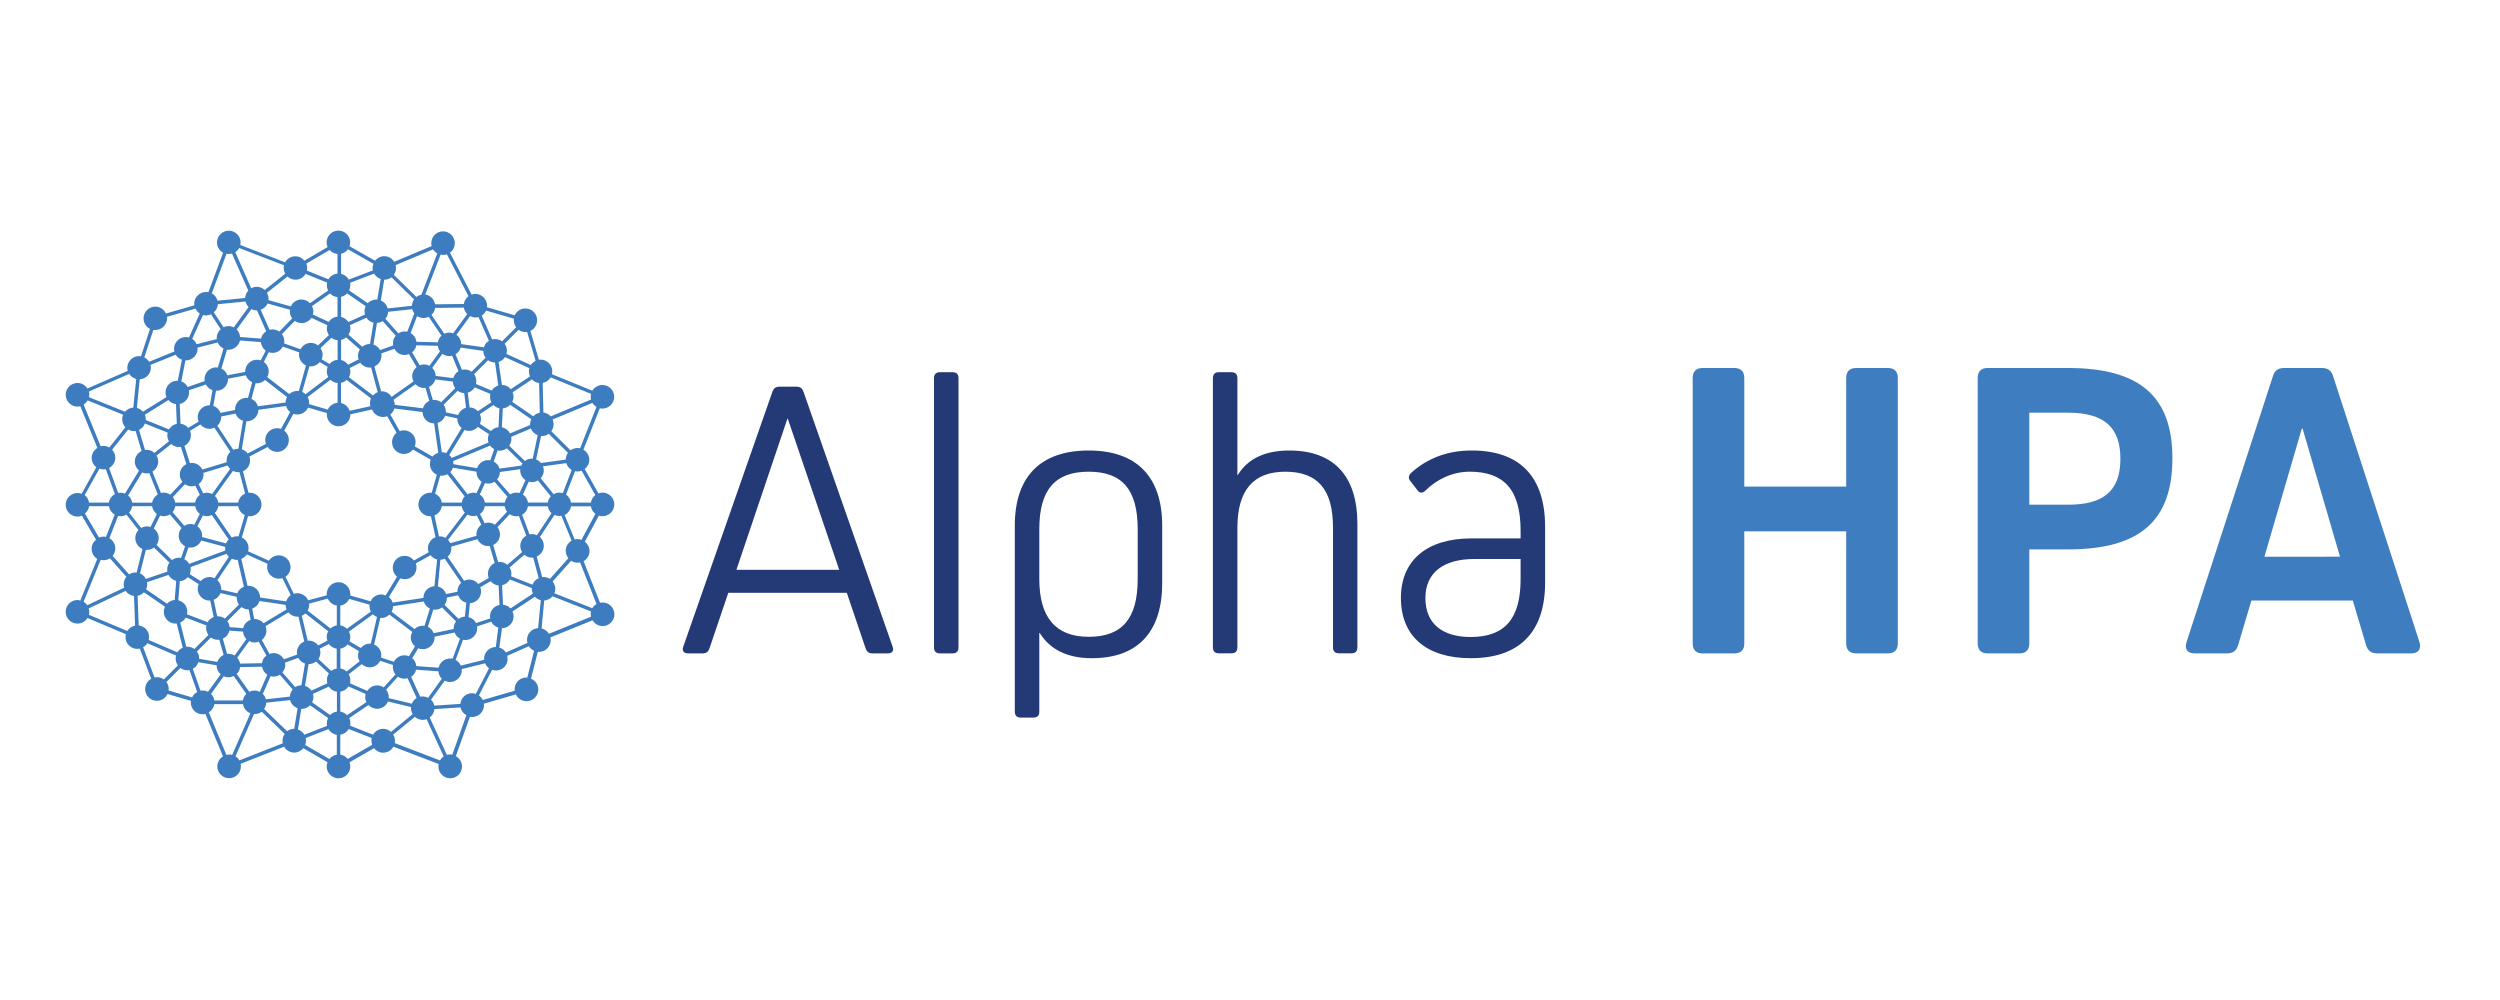 <?xml version="1.0" encoding="utf-8"?>
<!-- Generator: Adobe Illustrator 25.0.1, SVG Export Plug-In . SVG Version: 6.00 Build 0)  -->
<svg version="1.1" id="Layer_1" xmlns="http://www.w3.org/2000/svg" xmlns:xlink="http://www.w3.org/1999/xlink" x="0px" y="0px"
	 viewBox="0 0 250 100" style="enable-background:new 0 0 250 100;" xml:space="preserve">
<style type="text/css">
	.st0{fill:#3E7DC0;}
	.st1{fill:#243A76;}
	.st2{fill:#3D7CBF;}
</style>
<g>
	<path class="st0" d="M189.78,64.35c0,0.65-0.34,0.99-0.99,0.99h-3.18c-0.65,0-0.99-0.34-0.99-0.99V53.13h-10.19v11.22
		c0,0.65-0.34,0.99-0.99,0.99h-3.18c-0.64,0-0.99-0.34-0.99-0.99V37.79c0-0.64,0.34-0.99,0.99-0.99h3.18c0.64,0,0.99,0.34,0.99,0.99
		v10.87h10.19V37.79c0-0.64,0.34-0.99,0.99-0.99h3.18c0.65,0,0.99,0.34,0.99,0.99V64.35z"/>
	<path class="st0" d="M206.8,36.8c7.18,0,10.44,2.84,10.44,9.03c0,6.27-3.27,9.11-10.44,9.11h-3.87v9.41c0,0.65-0.34,0.99-0.99,0.99
		h-3.18c-0.64,0-0.99-0.34-0.99-0.99V37.79c0-0.64,0.34-0.99,0.99-0.99H206.8z M206.8,50.47c3.61,0,5.24-1.42,5.24-4.6
		c0-3.14-1.63-4.6-5.24-4.6h-3.87v9.2H206.8z"/>
	<path class="st0" d="M241.95,64.22c0.21,0.69-0.13,1.12-0.82,1.12h-3.4c-0.6,0-0.95-0.26-1.12-0.82l-1.33-4.47h-10.14l-1.33,4.47
		c-0.17,0.56-0.52,0.82-1.12,0.82h-3.22c-0.73,0-1.03-0.43-0.82-1.12l8.64-26.6c0.17-0.56,0.52-0.82,1.12-0.82h3.78
		c0.6,0,0.95,0.26,1.12,0.82L241.95,64.22z M230.18,42.86l-3.74,12.81H234l-3.74-12.81H230.18z"/>
	<path class="st1" d="M70.94,64.86c-0.12,0.32-0.32,0.48-0.68,0.48h-1.45c-0.44,0-0.64-0.28-0.48-0.68l8.92-25.51
		c0.12-0.32,0.32-0.48,0.68-0.48h1.73c0.36,0,0.56,0.16,0.68,0.48l8.92,25.51c0.16,0.4-0.04,0.68-0.48,0.68h-1.53
		c-0.36,0-0.56-0.16-0.68-0.48l-1.89-5.58H72.83L70.94,64.86z M83.92,56.98l-5.14-15.11h-0.04l-5.1,15.11H83.92z"/>
	<path class="st1" d="M95.85,64.74c0,0.4-0.2,0.6-0.6,0.6H94c-0.4,0-0.6-0.2-0.6-0.6V37.82c0-0.4,0.2-0.6,0.6-0.6h1.25
		c0.4,0,0.6,0.2,0.6,0.6V64.74z"/>
	<path class="st1" d="M116.22,52.56v5.75c0,4.9-2.45,7.51-7.03,7.51c-2.41,0-4.18-0.84-5.22-2.53h-0.04v7.87c0,0.4-0.2,0.6-0.6,0.6
		h-1.25c-0.4,0-0.6-0.2-0.6-0.6v-18.6c0-4.9,2.57-7.51,7.39-7.51C113.65,45.05,116.22,47.66,116.22,52.56z M113.77,52.92
		c0-3.94-1.53-5.75-4.9-5.75s-4.94,1.81-4.94,5.75v4.98c0,3.86,1.65,5.78,4.94,5.78c3.37,0,4.9-1.85,4.9-5.78V52.92z"/>
	<path class="st1" d="M135.74,52.4v12.33c0,0.4-0.2,0.6-0.6,0.6h-1.24c-0.4,0-0.6-0.2-0.6-0.6V52.76c0-3.82-1.53-5.59-4.78-5.59
		c-3.17,0-4.78,1.85-4.78,5.59v11.97c0,0.4-0.2,0.6-0.6,0.6h-1.25c-0.4,0-0.6-0.2-0.6-0.6V37.82c0-0.4,0.2-0.6,0.6-0.6h1.25
		c0.4,0,0.6,0.2,0.6,0.6v9.68h0.04c1-1.65,2.77-2.45,5.14-2.45C133.37,45.05,135.74,47.58,135.74,52.4z"/>
	<path class="st1" d="M154.51,52.68v5.59c0,4.9-2.53,7.55-7.43,7.55c-4.46,0-6.99-2.21-6.99-6.03c0-3.7,2.53-5.95,7.07-5.95h4.9
		v-0.76c0-4.1-1.65-5.91-5.1-5.91c-1.69,0-3.29,0.76-4.42,1.89c-0.28,0.28-0.56,0.28-0.8-0.04l-0.68-0.88
		c-0.24-0.28-0.24-0.56,0.04-0.84c1.69-1.53,3.74-2.25,6.07-2.25C151.98,45.05,154.51,47.66,154.51,52.68z M152.06,57.91V55.9h-4.62
		c-3.09,0-4.9,1.37-4.9,3.9s1.65,3.9,4.54,3.9C150.49,63.69,152.06,61.88,152.06,57.91z"/>
	<path class="st2" d="M60.25,51.62c0.65,0,1.18-0.53,1.18-1.18c0-0.65-0.53-1.18-1.18-1.18c-0.15,0-0.28,0.03-0.41,0.08l-1.37-2.44
		c0.28-0.22,0.46-0.55,0.46-0.92c0-0.43-0.24-0.81-0.59-1.01l1.64-4.14c0.08,0.02,0.17,0.03,0.26,0.03c0.65,0,1.18-0.53,1.18-1.18
		c0-0.65-0.53-1.18-1.18-1.18c-0.43,0-0.8,0.23-1.01,0.57l-4.04-1.65c0.02-0.09,0.04-0.18,0.04-0.28c0-0.65-0.53-1.18-1.18-1.18
		c-0.05,0-0.11,0.01-0.16,0.02l-0.85-2.89c0.12-0.06,0.24-0.13,0.33-0.23c0.46-0.46,0.46-1.21,0-1.67c-0.46-0.46-1.21-0.46-1.67,0
		c-0.1,0.1-0.17,0.22-0.23,0.34l-2.78-0.81c0.01-0.05,0.02-0.1,0.02-0.15c0-0.65-0.53-1.18-1.18-1.18c-0.13,0-0.26,0.03-0.37,0.07
		l-2.16-4.19c0.19-0.14,0.33-0.32,0.41-0.55c0.11-0.3,0.1-0.62-0.04-0.9c-0.13-0.29-0.37-0.5-0.66-0.61
		c-0.61-0.23-1.29,0.09-1.51,0.7c-0.08,0.23-0.09,0.47-0.04,0.7l-3.74,1.57c-0.21-0.34-0.58-0.56-1-0.56c-0.37,0-0.7,0.18-0.92,0.45
		l-2.55-1.45c0.04-0.12,0.07-0.25,0.07-0.38c0-0.65-0.53-1.18-1.18-1.18c-0.65,0-1.18,0.53-1.18,1.18c0,0.17,0.04,0.33,0.1,0.47
		l-2.32,1.36c-0.22-0.27-0.54-0.44-0.91-0.44c-0.44,0-0.81,0.24-1.02,0.6l-4.48-1.73c0.02-0.08,0.03-0.17,0.03-0.25
		c0-0.65-0.53-1.18-1.18-1.18s-1.18,0.53-1.18,1.18c0,0.44,0.25,0.82,0.61,1.02l-1.47,3.95c-0.08-0.02-0.16-0.02-0.24-0.02
		c-0.65,0-1.18,0.53-1.18,1.18c0,0.05,0.01,0.1,0.02,0.15l-2.85,0.82c-0.06-0.12-0.13-0.24-0.23-0.34
		c-0.22-0.22-0.52-0.35-0.83-0.35c-0.31,0-0.61,0.12-0.83,0.35c-0.46,0.46-0.46,1.21,0,1.67c0.09,0.09,0.19,0.16,0.3,0.21l-0.9,2.74
		c-0.06-0.01-0.13-0.02-0.19-0.02c-0.65,0-1.18,0.53-1.18,1.18c0,0.1,0.02,0.2,0.04,0.3l-4.03,1.76c-0.21-0.33-0.57-0.55-0.99-0.55
		c-0.65,0-1.18,0.53-1.18,1.18c0,0.65,0.53,1.18,1.18,1.18c0.1,0,0.19-0.01,0.28-0.04l1.71,4.17c-0.34,0.21-0.57,0.58-0.57,1.01
		c0,0.38,0.18,0.71,0.46,0.93l-1.47,2.65c-0.13-0.05-0.26-0.08-0.41-0.08c-0.65,0-1.18,0.53-1.18,1.18c0,0.65,0.53,1.18,1.18,1.18
		c0.15,0,0.3-0.03,0.44-0.09l1.41,2.4c-0.26,0.22-0.44,0.54-0.44,0.91c0,0.43,0.23,0.8,0.57,1.01l-1.71,4.19
		C7.94,60.01,7.85,60,7.75,60c-0.65,0-1.18,0.53-1.18,1.18c0,0.65,0.53,1.18,1.18,1.18c0.42,0,0.79-0.23,1-0.56l3.84,1.62
		c-0.02,0.09-0.04,0.19-0.04,0.29c0,0.65,0.53,1.18,1.18,1.18c0.08,0,0.17-0.01,0.25-0.03l1.14,3.02c-0.09,0.05-0.18,0.11-0.26,0.19
		c-0.46,0.46-0.46,1.21,0,1.67c0.23,0.23,0.53,0.34,0.83,0.34c0.3,0,0.6-0.11,0.83-0.34c0.1-0.1,0.17-0.22,0.23-0.34l2.35,0.69
		c-0.01,0.05-0.02,0.1-0.02,0.16c0,0.65,0.53,1.18,1.18,1.18c0.1,0,0.19-0.01,0.28-0.04l1.76,4.25c-0.34,0.21-0.57,0.58-0.57,1
		c0,0.65,0.53,1.18,1.18,1.18s1.18-0.53,1.18-1.18c0-0.09-0.01-0.18-0.03-0.26l4.35-1.71c0.2,0.35,0.58,0.59,1.01,0.59
		c0.37,0,0.7-0.18,0.91-0.44l2.42,1.4c-0.05,0.13-0.08,0.28-0.08,0.43c0,0.65,0.53,1.18,1.18,1.18c0.65,0,1.18-0.53,1.18-1.18
		c0-0.15-0.03-0.29-0.08-0.42l2.45-1.41c0.22,0.27,0.54,0.45,0.92,0.45c0.44,0,0.82-0.24,1.02-0.6l4.53,1.73
		c-0.02,0.08-0.03,0.16-0.03,0.25c0,0.65,0.53,1.18,1.18,1.18c0.65,0,1.18-0.53,1.18-1.18c0-0.45-0.25-0.83-0.62-1.03l1.41-3.94
		c0.07,0.01,0.15,0.02,0.23,0.02c0.65,0,1.18-0.53,1.18-1.18c0-0.05-0.01-0.1-0.02-0.15l3.21-0.93c0.06,0.12,0.13,0.24,0.23,0.34
		c0.22,0.22,0.52,0.34,0.83,0.34c0.31,0,0.61-0.12,0.83-0.34c0.22-0.22,0.35-0.52,0.35-0.83c0-0.31-0.12-0.61-0.35-0.83
		c-0.11-0.11-0.24-0.19-0.38-0.25l0.68-2.69c0.04,0,0.07,0.01,0.11,0.01c0.65,0,1.18-0.53,1.18-1.18c0-0.09-0.01-0.18-0.03-0.27
		l4.21-1.71c0.21,0.34,0.58,0.58,1.01,0.58c0.65,0,1.18-0.53,1.18-1.18c0-0.65-0.53-1.18-1.18-1.18c-0.09,0-0.18,0.01-0.26,0.03
		l-1.64-4.16c0.35-0.2,0.59-0.58,0.59-1.01c0-0.38-0.19-0.72-0.47-0.94l1.4-2.6C59.98,51.59,60.11,51.62,60.25,51.62z M51.81,68.09
		c-0.22,0.22-0.35,0.52-0.35,0.83c0,0.05,0.01,0.1,0.01,0.15L48.27,70c-0.08-0.18-0.21-0.34-0.38-0.46l1.32-2.56
		c0.12,0.04,0.25,0.07,0.38,0.07c0.3,0,0.6-0.11,0.83-0.34c0.31-0.31,0.4-0.74,0.3-1.13l2.16-0.96c0.13,0.2,0.31,0.36,0.53,0.45
		l-0.68,2.69C52.41,67.73,52.06,67.83,51.81,68.09z M15.53,33c0.3,0,0.6-0.11,0.83-0.34c0.22-0.22,0.35-0.52,0.35-0.83
		c0-0.05-0.01-0.1-0.01-0.15l2.85-0.82c0.09,0.2,0.24,0.37,0.43,0.49l-1.08,2.4c-0.4-0.11-0.84-0.01-1.15,0.3
		c-0.22,0.22-0.35,0.52-0.35,0.83c0,0.09,0.01,0.18,0.03,0.27l-2.52,1.03c-0.11-0.19-0.28-0.34-0.48-0.44l0.9-2.74
		C15.41,32.99,15.47,33,15.53,33z M56.57,55.08c0,0.28,0.11,0.54,0.27,0.74l-1.85,2.07c-0.19-0.12-0.41-0.19-0.64-0.19
		c-0.04,0-0.09,0.01-0.13,0.01l-0.55-2.06c0.42-0.18,0.71-0.6,0.71-1.08c0-0.35-0.15-0.65-0.39-0.87l1.46-2.21
		c0.15,0.07,0.32,0.11,0.5,0.11c0.06,0,0.12-0.01,0.19-0.02l1.02,2.48C56.8,54.29,56.57,54.66,56.57,55.08z M53.81,62.81
		c-0.62,0.04-1.11,0.55-1.11,1.17c0,0.11,0.02,0.21,0.05,0.31l-2.16,0.96c-0.05-0.07-0.1-0.14-0.16-0.2
		c-0.14-0.14-0.31-0.24-0.5-0.29l0.27-1.94c0.64-0.01,1.16-0.53,1.16-1.18c0-0.18-0.04-0.34-0.11-0.49l2.24-1.48
		c0.15,0.17,0.36,0.3,0.59,0.35L53.81,62.81z M46.04,70.39l-2.61,0.17c-0.05-0.23-0.16-0.43-0.33-0.59l1.37-1.9
		c0.16,0.08,0.34,0.13,0.53,0.13c0.65,0,1.18-0.53,1.18-1.18c0-0.04-0.01-0.07-0.01-0.11l2.34-0.58c0.06,0.14,0.14,0.27,0.25,0.38
		c0.04,0.04,0.09,0.08,0.14,0.12l-1.32,2.56c-0.12-0.04-0.24-0.07-0.38-0.07C46.59,69.32,46.09,69.79,46.04,70.39z M39.1,73.19
		c-0.21-0.19-0.48-0.31-0.78-0.31c-0.43,0-0.81,0.24-1.01,0.59l-2.3-0.9c0.02-0.08,0.03-0.17,0.03-0.26c0-0.18-0.04-0.35-0.12-0.5
		l1.93-1.31c0.22,0.23,0.52,0.38,0.86,0.38c0.49,0,0.91-0.3,1.09-0.73l2.31,0.56c0,0.03-0.01,0.07-0.01,0.1
		c0,0.22,0.06,0.42,0.17,0.6L39.1,73.19z M29.79,72.95l0.34-2.06c0.01,0,0.02,0,0.03,0c0.33,0,0.63-0.14,0.85-0.36l1.8,1.27
		c-0.08,0.16-0.13,0.33-0.13,0.52c0,0.09,0.01,0.18,0.03,0.26l-2.27,0.89C30.29,73.22,30.06,73.04,29.79,72.95z M29.42,72.88
		c-0.27,0-0.51,0.09-0.71,0.24l-2.3-2.22c0.13-0.18,0.2-0.4,0.21-0.63l2.39-0.26c0.1,0.38,0.39,0.68,0.75,0.81l-0.34,2.07
		C29.43,72.89,29.43,72.88,29.42,72.88z M21.1,69.39l1.27-1.76c0.15,0.06,0.31,0.1,0.47,0.1c0.19,0,0.37-0.05,0.53-0.13l1.26,1.78
		c-0.18,0.18-0.3,0.41-0.34,0.67h-2.86C21.4,69.8,21.28,69.57,21.1,69.39z M20.27,69.05c-0.07,0-0.15,0.01-0.22,0.02l-0.77-2.19
		c0.1-0.05,0.2-0.12,0.28-0.2c0.13-0.13,0.22-0.29,0.28-0.46l1.82,0.31c0,0.01,0,0.02,0,0.02c0,0.35,0.16,0.67,0.41,0.88l-1.27,1.75
		C20.65,69.11,20.47,69.05,20.27,69.05z M13.87,62.54l-0.11-2.96c0.25-0.05,0.47-0.17,0.64-0.35l2.1,1.44
		c-0.07,0.15-0.12,0.33-0.12,0.51c0,0.65,0.53,1.18,1.18,1.18c0.04,0,0.07-0.01,0.11-0.01l0.61,2.42c-0.14,0.06-0.27,0.14-0.38,0.25
		c-0.07,0.07-0.12,0.14-0.17,0.21L14.87,64c0.02-0.09,0.04-0.19,0.04-0.29C14.91,63.1,14.46,62.61,13.87,62.54z M11.53,54.84
		c0-0.44-0.24-0.81-0.59-1.02l0.87-2.23c0.08,0.02,0.17,0.03,0.26,0.03c0.21,0,0.4-0.06,0.57-0.16l1.21,1.54
		c-0.2,0.21-0.32,0.49-0.32,0.81c0,0.49,0.3,0.91,0.72,1.09l-0.59,2.36c-0.04,0-0.07-0.01-0.11-0.01c-0.24,0-0.46,0.07-0.64,0.19
		l-1.65-1.85C11.42,55.38,11.53,55.13,11.53,54.84z M11.53,45.77c0-0.31-0.12-0.59-0.32-0.8l1.61-2.02c0.17,0.1,0.37,0.16,0.58,0.16
		c0.06,0,0.11-0.01,0.16-0.02l0.6,2.01c-0.4,0.19-0.68,0.59-0.68,1.06c0,0.36,0.17,0.68,0.42,0.9l-1.4,2.3
		c-0.14-0.06-0.29-0.09-0.45-0.09c-0.08,0-0.16,0.01-0.23,0.02l-0.91-2.49C11.28,46.59,11.53,46.21,11.53,45.77z M13.97,37.93
		c0.62-0.03,1.12-0.54,1.12-1.17c0-0.09-0.01-0.18-0.04-0.27l2.52-1.02c0.05,0.08,0.11,0.16,0.18,0.23
		c0.13,0.13,0.28,0.21,0.44,0.27l-0.41,2.1c-0.02,0-0.03,0-0.05,0c-0.65,0-1.18,0.53-1.18,1.18c0,0.16,0.03,0.32,0.1,0.46
		l-2.36,1.46c-0.15-0.18-0.36-0.31-0.6-0.38L13.97,37.93z M21.1,31.43l0.97,1.49c-0.24,0.22-0.4,0.53-0.4,0.88
		c0,0.04,0.01,0.07,0.01,0.11l-2.02,0.51c-0.06-0.14-0.14-0.27-0.25-0.38c-0.06-0.06-0.12-0.11-0.19-0.15l1.08-2.39
		c0.1,0.03,0.21,0.05,0.32,0.05C20.79,31.53,20.95,31.49,21.1,31.43z M21.79,30.42l2.76-0.27c0.05,0.21,0.16,0.4,0.31,0.55
		l-1.48,2.04c-0.16-0.08-0.34-0.13-0.54-0.13c-0.17,0-0.34,0.04-0.49,0.11l-0.97-1.49C21.62,31.03,21.77,30.74,21.79,30.42z
		 M28.75,27.65c0.21,0.19,0.49,0.32,0.8,0.32c0.43,0,0.8-0.23,1.01-0.58l2.15,0.87c-0.02,0.09-0.03,0.18-0.03,0.27
		c0,0.19,0.05,0.36,0.13,0.52L31,30.32c-0.21-0.22-0.51-0.37-0.85-0.37c-0.48,0-0.88,0.28-1.07,0.69l-2.24-0.63
		c0.01-0.05,0.01-0.1,0.01-0.15c0-0.21-0.06-0.41-0.16-0.58L28.75,27.65z M38.07,27.9l-0.34,2.06c-0.03,0-0.07-0.01-0.1-0.01
		c-0.34,0-0.64,0.15-0.86,0.37l-1.86-1.28c0.08-0.16,0.12-0.33,0.12-0.51c0-0.09-0.01-0.17-0.03-0.25l2.41-0.92
		C37.56,27.62,37.79,27.81,38.07,27.9z M38.44,27.97c0.27,0,0.51-0.09,0.71-0.24l2.26,2.21c-0.06,0.08-0.11,0.17-0.15,0.28
		c-0.04,0.12-0.06,0.24-0.07,0.36l-2.42,0.26c-0.1-0.36-0.35-0.65-0.69-0.79l0.34-2.07C38.43,27.97,38.43,27.97,38.44,27.97z
		 M46.72,31.41l-1.4,1.92c-0.12-0.04-0.24-0.07-0.38-0.07c-0.18,0-0.35,0.04-0.51,0.12l-1.28-1.89c0.13-0.12,0.24-0.28,0.3-0.46
		c0.03-0.08,0.05-0.16,0.06-0.24l2.87-0.03C46.43,31.01,46.54,31.23,46.72,31.41z M47.85,31.7l1.04,2.38
		c-0.07,0.05-0.14,0.1-0.21,0.16c-0.14,0.14-0.23,0.31-0.29,0.49l-2.27-0.32c0-0.38-0.19-0.72-0.48-0.93l1.37-1.87
		c0.16,0.08,0.34,0.14,0.54,0.14C47.65,31.75,47.75,31.73,47.85,31.7z M52.89,37.14c0,0.18,0.04,0.34,0.11,0.5l-1.92,1.28
		c-0.21-0.26-0.53-0.42-0.89-0.43l-0.33-2.3c0.18-0.06,0.35-0.15,0.49-0.29c0.06-0.06,0.11-0.12,0.15-0.19l2.44,1.11
		C52.91,36.93,52.89,37.03,52.89,37.14z M53.91,38.31l0.07,2.96c-0.26,0.05-0.48,0.17-0.65,0.36l-2.1-1.44
		c0.07-0.15,0.12-0.33,0.12-0.51c0-0.16-0.03-0.31-0.09-0.45l1.93-1.29C53.38,38.14,53.63,38.27,53.91,38.31z M33.01,71.5l-1.8-1.27
		c0.08-0.16,0.13-0.33,0.13-0.52c0-0.11-0.02-0.22-0.05-0.32l1.59-0.73c0.18,0.27,0.47,0.46,0.81,0.51v1.99
		C33.41,71.2,33.18,71.32,33.01,71.5z M34.71,29.34l1.86,1.28c-0.08,0.16-0.12,0.33-0.12,0.51c0,0.11,0.02,0.21,0.05,0.32
		l-1.66,0.75c-0.17-0.25-0.43-0.44-0.73-0.51v-2.01C34.34,29.63,34.55,29.51,34.71,29.34z M49.58,64.7c-0.31,0-0.6,0.13-0.82,0.34
		c-0.22,0.22-0.35,0.52-0.35,0.83c0,0.04,0.01,0.07,0.01,0.11l-2.34,0.58c-0.1-0.24-0.29-0.44-0.52-0.57l0.74-2.01
		c0.08,0.02,0.16,0.02,0.24,0.02c0.3,0,0.6-0.11,0.83-0.34c0.28-0.28,0.39-0.66,0.33-1.02l1.42-0.47c0.15,0.28,0.4,0.5,0.71,0.59
		L49.58,64.7z M42.02,69.67l-0.91-1.98c0.25-0.16,0.43-0.42,0.5-0.72l2.23,0.16c0.02,0.29,0.15,0.55,0.34,0.75l-1.37,1.9
		c-0.16-0.08-0.34-0.13-0.53-0.13C42.18,69.64,42.1,69.65,42.02,69.67z M41.18,70.37l-2.31-0.56c0-0.03,0.01-0.07,0.01-0.1
		c0-0.28-0.1-0.53-0.27-0.74l1.18-1.3c0.19,0.13,0.41,0.2,0.65,0.2c0.11,0,0.22-0.02,0.32-0.05l0.9,1.97
		C41.46,69.93,41.28,70.13,41.18,70.37z M26.59,69.93c-0.06-0.21-0.16-0.39-0.31-0.54l0.78-1.77c0.1,0.03,0.2,0.04,0.3,0.04
		c0.23,0,0.44-0.07,0.63-0.18l1.28,1.47c-0.17,0.19-0.27,0.44-0.28,0.71L26.59,69.93z M24.93,69.18l-1.26-1.78
		c0.19-0.18,0.31-0.42,0.34-0.69l2.19-0.04c0.06,0.33,0.25,0.62,0.53,0.8l-0.75,1.71c-0.16-0.08-0.33-0.13-0.52-0.13
		C25.27,69.05,25.09,69.1,24.93,69.18z M18.63,64.68l-0.61-2.42c0.24-0.1,0.43-0.28,0.56-0.5l2.06,0.79c-0.07,0.32,0,0.67,0.2,0.95
		l-1.4,1.4c-0.2-0.15-0.44-0.23-0.7-0.23C18.71,64.67,18.67,64.68,18.63,64.68z M19.41,35.7c0.22-0.22,0.35-0.52,0.35-0.83
		c0-0.04-0.01-0.07-0.01-0.11l2.02-0.51c0.11,0.27,0.32,0.48,0.58,0.6l-0.56,1.9c-0.35-0.05-0.72,0.06-0.99,0.33
		c-0.28,0.28-0.39,0.67-0.33,1.03l-1.7,0.59c-0.14-0.26-0.36-0.46-0.64-0.56l0.41-2.1c0.02,0,0.03,0,0.05,0
		C18.89,36.04,19.19,35.92,19.41,35.7z M41.22,30.92c0.02,0.07,0.04,0.13,0.07,0.19c0.04,0.08,0.09,0.16,0.14,0.23l-0.7,1.83
		c-0.25-0.05-0.51-0.03-0.74,0.08c-0.05,0.02-0.1,0.05-0.15,0.09l-1.3-1.46c0.16-0.19,0.26-0.43,0.27-0.7L41.22,30.92z M48.33,35.09
		c0,0.25,0.08,0.49,0.23,0.68l-1.4,1.4c-0.29-0.21-0.64-0.27-0.97-0.19l-0.64-1.55c0.25-0.15,0.43-0.39,0.52-0.67L48.33,35.09z
		 M49.83,38.55c-0.28,0.08-0.51,0.27-0.66,0.51l-1.57-0.66c0.08-0.33,0.02-0.69-0.19-0.98l1.4-1.4c0.2,0.15,0.44,0.23,0.69,0.23
		L49.83,38.55z M49,61.64c0,0.07,0.01,0.13,0.02,0.2l-1.42,0.47c-0.05-0.11-0.12-0.21-0.21-0.3c-0.15-0.15-0.34-0.25-0.54-0.3
		l0.14-1.39c0.62-0.03,1.12-0.54,1.12-1.17c0-0.15-0.03-0.3-0.08-0.43l1.04-0.6c0.19,0.24,0.47,0.4,0.79,0.43l0.09,1.95
		C49.4,60.59,49,61.07,49,61.64z M43.86,66.77l-2.23-0.16c-0.03-0.32-0.18-0.61-0.41-0.8l0.6-0.98c0.14,0.06,0.3,0.09,0.46,0.09
		c0.65,0,1.18-0.53,1.18-1.18c0-0.02-0.01-0.04-0.01-0.07l2.01-0.42c0.06,0.15,0.14,0.3,0.27,0.42c0.08,0.08,0.17,0.14,0.27,0.19
		l-0.74,2.01c-0.08-0.02-0.16-0.02-0.24-0.02C44.45,65.85,43.98,66.24,43.86,66.77z M22.85,65.38c-0.05,0-0.1,0.01-0.14,0.01
		l-0.43-1.52c0.13-0.06,0.24-0.14,0.35-0.24c0.16-0.16,0.26-0.36,0.31-0.57l1.36,0.1c0.02,0.29,0.15,0.55,0.34,0.75l-1.18,1.64
		C23.27,65.44,23.07,65.38,22.85,65.38z M17.83,60.03l0.15-1.91c0.32-0.02,0.6-0.17,0.8-0.4l1.09,0.69c-0.06,0.14-0.1,0.3-0.1,0.47
		c0,0.65,0.53,1.18,1.18,1.18c0.02,0,0.05-0.01,0.07-0.01l0.35,1.65c-0.15,0.06-0.3,0.15-0.42,0.27c-0.08,0.08-0.13,0.16-0.19,0.25
		l-2.06-0.79c0.02-0.08,0.03-0.17,0.03-0.25C18.74,60.62,18.35,60.15,17.83,60.03z M18.91,39.24c0-0.07-0.01-0.14-0.02-0.21
		l1.7-0.58c0.05,0.1,0.12,0.2,0.21,0.29c0.13,0.13,0.29,0.22,0.45,0.28l-0.27,1.51c-0.01,0-0.02,0-0.03,0
		c-0.65,0-1.18,0.53-1.18,1.18c0,0.16,0.03,0.31,0.09,0.45l-1.04,0.63c-0.19-0.23-0.46-0.38-0.77-0.42l-0.08-1.97
		C18.5,40.29,18.91,39.81,18.91,39.24z M24,34.05l2.09,0.16c0.03,0.35,0.21,0.66,0.48,0.86l-0.5,0.97
		c-0.12-0.04-0.24-0.07-0.37-0.07c-0.65,0-1.18,0.53-1.18,1.18c0,0.01,0,0.03,0,0.04l-1.78,0.34c-0.06-0.16-0.15-0.31-0.27-0.44
		c-0.1-0.1-0.21-0.17-0.33-0.23l0.56-1.9c0.05,0.01,0.11,0.02,0.16,0.02C23.41,34.96,23.88,34.57,24,34.05z M49.94,40.83l-0.09,1.89
		c-0.3,0.03-0.57,0.17-0.76,0.39l-1.1-0.72c0.07-0.15,0.11-0.31,0.11-0.48c0-0.18-0.04-0.34-0.11-0.5l1.36-0.91
		C49.5,40.67,49.71,40.78,49.94,40.83z M46.49,61.66c-0.22,0.01-0.44,0.09-0.63,0.23l-1.4-1.4c0.16-0.22,0.24-0.48,0.23-0.74
		l1.13-0.22c0.13,0.37,0.43,0.65,0.81,0.74L46.49,61.66z M27.36,65.31c-0.14,0-0.28,0.03-0.41,0.08L26.18,64
		c0.28-0.22,0.46-0.55,0.46-0.93c0-0.16-0.03-0.31-0.09-0.45l2.29-1.38c0.22,0.26,0.54,0.43,0.9,0.43c0.03,0,0.06-0.01,0.1-0.01
		l0.59,2.49c-0.43,0.18-0.74,0.6-0.74,1.09c0,0.08,0.01,0.15,0.02,0.22l-1.32,0.47C28.19,65.56,27.8,65.31,27.36,65.31z
		 M22.96,62.71c-0.02-0.21-0.09-0.42-0.22-0.6l1.4-1.4c0.21,0.15,0.45,0.23,0.69,0.23c0.01,0,0.03,0,0.04,0l0.2,1.04
		c-0.38,0.13-0.67,0.45-0.76,0.84L22.96,62.71z M21.72,61.63l-0.35-1.65c0.31-0.12,0.56-0.36,0.68-0.67l1.62,0.37
		c-0.02,0.27,0.06,0.55,0.22,0.78l-1.4,1.4c-0.2-0.15-0.44-0.23-0.7-0.23C21.76,61.62,21.74,61.63,21.72,61.63z M22.46,38.74
		c0.24-0.24,0.35-0.56,0.34-0.87l1.78-0.34c0.11,0.31,0.34,0.56,0.64,0.69l-0.42,1.57c-0.34-0.04-0.7,0.07-0.96,0.33
		c-0.24,0.24-0.35,0.57-0.34,0.88l-1.45,0.29c-0.12-0.33-0.39-0.59-0.72-0.71l0.27-1.51c0.01,0,0.02,0,0.03,0
		C21.93,39.09,22.23,38.97,22.46,38.74z M39.44,34.88c0.14,0.25,0.35,0.45,0.62,0.55c0.13,0.05,0.27,0.07,0.41,0.07
		c0.15,0,0.29-0.03,0.43-0.09l0.76,1.3c-0.27,0.22-0.44,0.54-0.44,0.91c0,0.19,0.05,0.37,0.13,0.52l-2.19,1.55
		c-0.13-0.21-0.31-0.37-0.53-0.47c-0.17-0.07-0.35-0.1-0.52-0.09l-0.67-2.48c0.41-0.18,0.71-0.6,0.71-1.08
		c0-0.08-0.01-0.15-0.02-0.23L39.44,34.88z M45.29,38.16c0.01,0.23,0.08,0.46,0.23,0.66l-1.4,1.4c-0.25-0.18-0.55-0.25-0.84-0.22
		l-0.38-1.31c0.31-0.14,0.54-0.42,0.64-0.75L45.29,38.16z M46.6,40.78c-0.36,0.1-0.65,0.37-0.79,0.72l-1.22-0.26
		c0.01-0.27-0.06-0.54-0.23-0.76l1.4-1.4c0.2,0.14,0.42,0.22,0.66,0.23L46.6,40.78z M48.79,43.89c0,0.13,0.03,0.25,0.06,0.36
		l-3.68,1.54c-0.05-0.08-0.1-0.15-0.17-0.22c-0.02-0.02-0.05-0.04-0.08-0.06l1.53-2.51c0.14,0.06,0.29,0.09,0.46,0.09
		c0.35,0,0.66-0.16,0.88-0.4l1.1,0.72C48.83,43.55,48.79,43.72,48.79,43.89z M47.64,53.44c0,0.05,0.01,0.1,0.01,0.14l-2.62,0.74
		c-0.05-0.12-0.13-0.23-0.22-0.33l1.94-2.53c0.17,0.09,0.36,0.15,0.57,0.15c0.13,0,0.24-0.02,0.36-0.06l0.46,0.92
		C47.84,52.69,47.64,53.04,47.64,53.44z M19.73,52.63l0.56-1.08c0.12,0.04,0.24,0.07,0.38,0.07c0.18,0,0.36-0.05,0.51-0.12
		l1.69,2.46c-0.01,0.01-0.02,0.01-0.03,0.02c-0.11,0.11-0.19,0.23-0.24,0.36l-2.4-0.64c0-0.04,0.01-0.08,0.01-0.13
		C20.22,53.19,20.03,52.84,19.73,52.63z M20.35,47.46c0-0.06-0.01-0.11-0.02-0.17l2.44-0.74c0.06,0.12,0.13,0.23,0.23,0.33
		c0,0,0.01,0.01,0.01,0.01l-1.8,2.51c-0.16-0.08-0.34-0.13-0.53-0.13c-0.13,0-0.25,0.03-0.36,0.06l-0.46-0.91
		C20.15,48.2,20.35,47.85,20.35,47.46z M48.17,48.18l-0.52,1.14c-0.1-0.03-0.21-0.05-0.32-0.05c-0.21,0-0.4,0.06-0.57,0.16
		l-1.73-2.22c0.12-0.13,0.21-0.28,0.26-0.44l2.36,0.4c0,0.01,0,0.01,0,0.02C47.64,47.6,47.85,47.96,48.17,48.18z M25.46,61.9
		c-0.01,0-0.03,0-0.04,0l-0.2-1.04c0.16-0.06,0.31-0.15,0.44-0.27c0.14-0.14,0.23-0.31,0.29-0.49l2.61,0.39
		c0,0.16,0.03,0.31,0.09,0.45l-2.29,1.38C26.14,62.07,25.82,61.9,25.46,61.9z M21.74,58.02l1.44-2.15c0.16,0.07,0.33,0.12,0.5,0.12
		c0.03,0,0.06-0.01,0.09-0.01l0.62,2.69c-0.14,0.06-0.28,0.14-0.4,0.26c-0.12,0.12-0.21,0.26-0.26,0.4l-1.62-0.36
		c0-0.03,0.01-0.05,0.01-0.08C22.12,58.54,21.97,58.23,21.74,58.02z M42.4,38.8c0.05,0,0.1-0.01,0.15-0.02l0.38,1.31
		c-0.12,0.06-0.24,0.13-0.34,0.23c-0.14,0.14-0.24,0.32-0.3,0.51l-2.82-0.35c0-0.17-0.04-0.34-0.12-0.5l2.2-1.56
		C41.77,38.66,42.07,38.8,42.4,38.8z M46.16,42.8l-1.53,2.51c-0.14-0.06-0.29-0.09-0.45-0.09l-0.42-2.93
		c0.18-0.06,0.35-0.15,0.49-0.29c0.12-0.12,0.21-0.27,0.27-0.42l1.22,0.26c0,0.02-0.01,0.04-0.01,0.07
		C45.74,42.27,45.9,42.59,46.16,42.8z M43.44,58.62c-0.28,0.02-0.55,0.13-0.76,0.34c-0.23,0.23-0.34,0.53-0.34,0.83l-3.08,0.47
		c-0.05-0.18-0.15-0.34-0.29-0.48c-0.03-0.03-0.06-0.04-0.08-0.07l1.14-1.88c0.14,0.06,0.3,0.09,0.45,0.09c0.3,0,0.6-0.11,0.83-0.34
		c0.33-0.33,0.42-0.82,0.27-1.24l1.48-0.82c0.03,0.04,0.06,0.08,0.1,0.12c0.16,0.16,0.35,0.26,0.55,0.31L43.44,58.62z M37.29,59.79
		c-0.1,0.1-0.18,0.22-0.23,0.34l-2.04-0.58c0.01-0.05,0.01-0.1,0.01-0.15c0-0.65-0.53-1.18-1.18-1.18c-0.65,0-1.18,0.53-1.18,1.18
		c0,0.04,0.01,0.08,0.01,0.13l-1.87,0.5c-0.18-0.42-0.6-0.71-1.08-0.71c-0.12,0-0.24,0.02-0.35,0.06l-0.83-1.7
		c0.06-0.04,0.11-0.08,0.16-0.13c0.46-0.46,0.46-1.21,0-1.67s-1.21-0.46-1.67,0c-0.06,0.06-0.11,0.12-0.15,0.19l-2.08-0.94
		c0.11-0.4,0.02-0.84-0.3-1.15c-0.1-0.1-0.21-0.17-0.33-0.23l0.63-2.14c0.05,0.01,0.1,0.02,0.16,0.02c0.65,0,1.18-0.53,1.18-1.18
		c0-0.65-0.53-1.18-1.18-1.18c-0.04,0-0.08,0.01-0.12,0.01l-0.56-2.15c0.13-0.06,0.26-0.14,0.37-0.25c0.33-0.33,0.42-0.8,0.28-1.22
		l1.83-0.96c0.03,0.05,0.07,0.09,0.11,0.14c0.22,0.22,0.52,0.35,0.83,0.35c0.31,0,0.61-0.12,0.83-0.35c0.46-0.46,0.46-1.21,0-1.67
		c-0.04-0.04-0.08-0.07-0.12-0.1l0.92-1.69c0.13,0.05,0.26,0.07,0.4,0.07c0.31,0,0.61-0.12,0.83-0.35c0.1-0.1,0.18-0.22,0.23-0.34
		l1.89,0.55c-0.01,0.05-0.01,0.09-0.01,0.14c0,0.65,0.53,1.18,1.18,1.18c0.65,0,1.18-0.53,1.18-1.18c0-0.01,0-0.02,0-0.02l2.16-0.48
		c0.01,0.02,0.02,0.03,0.03,0.05c0.07,0.16,0.16,0.29,0.29,0.4c0.22,0.2,0.51,0.3,0.79,0.3c0.14,0,0.28-0.03,0.41-0.08l0.94,1.67
		c-0.04,0.03-0.08,0.06-0.11,0.09c-0.46,0.46-0.46,1.21,0,1.67c0.22,0.22,0.52,0.35,0.83,0.35c0.31,0,0.61-0.12,0.83-0.35
		c0.03-0.03,0.06-0.07,0.08-0.1l1.78,1.02c-0.16,0.42-0.08,0.92,0.26,1.26c0.1,0.1,0.22,0.18,0.35,0.24l-0.51,1.81
		c-0.05-0.01-0.1-0.01-0.15-0.01c-0.65,0-1.18,0.53-1.18,1.18c0,0.65,0.53,1.18,1.18,1.18c0.02,0,0.05-0.01,0.07-0.01l0.46,2.1
		c-0.15,0.06-0.29,0.14-0.41,0.27c-0.22,0.22-0.35,0.52-0.35,0.83c0,0.14,0.03,0.28,0.08,0.41l-1.48,0.82
		c-0.03-0.04-0.06-0.08-0.1-0.12c-0.46-0.46-1.21-0.46-1.67,0c-0.46,0.46-0.46,1.21,0,1.67c0.03,0.03,0.06,0.04,0.08,0.07
		l-1.14,1.88C38.15,59.35,37.64,59.44,37.29,59.79z M24.67,42.13c0.3,0,0.6-0.11,0.83-0.34c0.22-0.22,0.34-0.52,0.34-0.81l2.77-0.38
		c0.05,0.18,0.15,0.36,0.29,0.5c0.04,0.04,0.08,0.07,0.12,0.1l-0.92,1.69c-0.13-0.05-0.26-0.07-0.4-0.07
		c-0.31,0-0.61,0.12-0.83,0.35c-0.33,0.33-0.42,0.8-0.28,1.22l-1.83,0.96c-0.03-0.05-0.07-0.09-0.11-0.14
		c-0.14-0.14-0.3-0.23-0.47-0.28l0.46-2.8C24.66,42.13,24.66,42.13,24.67,42.13z M23.95,47.21l0.56,2.15
		c-0.37,0.16-0.63,0.5-0.69,0.9h-1.99c-0.04-0.26-0.16-0.49-0.34-0.66l1.8-2.51c0.17,0.08,0.35,0.13,0.53,0.13
		C23.87,47.22,23.91,47.21,23.95,47.21z M21.83,50.62h1.99c0.06,0.39,0.31,0.72,0.66,0.89l-0.63,2.14
		c-0.05-0.01-0.11-0.02-0.16-0.02c-0.18,0-0.36,0.05-0.52,0.12l-1.69-2.46C21.66,51.12,21.79,50.89,21.83,50.62z M28.62,60.14
		l-2.61-0.39c0-0.3-0.12-0.6-0.34-0.83c-0.25-0.25-0.59-0.36-0.92-0.34l-0.62-2.69c0.14-0.06,0.28-0.14,0.4-0.26
		c0.06-0.06,0.11-0.12,0.15-0.19l2.08,0.94c-0.11,0.4-0.02,0.84,0.3,1.15c0.23,0.23,0.53,0.34,0.83,0.34c0.12,0,0.24-0.02,0.35-0.06
		l0.83,1.69C28.85,59.67,28.7,59.89,28.62,60.14z M46.17,50.26h-1.99c-0.06-0.4-0.32-0.73-0.67-0.89l0.51-1.81
		c0.05,0.01,0.1,0.01,0.15,0.01c0.21,0,0.4-0.06,0.57-0.15l1.73,2.22C46.31,49.81,46.21,50.02,46.17,50.26z M39.18,41.32
		c0.12-0.14,0.21-0.3,0.25-0.47l2.82,0.35c0.01,0.3,0.13,0.59,0.34,0.8c0.22,0.22,0.51,0.34,0.82,0.34l0.42,2.93
		c-0.18,0.06-0.35,0.15-0.49,0.29c-0.03,0.03-0.06,0.07-0.08,0.1l-1.78-1.02c0.16-0.42,0.08-0.92-0.26-1.26
		c-0.22-0.22-0.52-0.35-0.83-0.35c-0.14,0-0.28,0.03-0.42,0.08l-0.94-1.66C39.08,41.41,39.13,41.37,39.18,41.32z M43.9,53.64
		l-0.46-2.1c0.39-0.15,0.68-0.5,0.74-0.92h1.99c0.04,0.24,0.15,0.46,0.31,0.64l-1.94,2.53C44.34,53.67,44.12,53.62,43.9,53.64z
		 M37.1,39.84c0,0-0.01,0.01-0.01,0.01c-0.11,0.25-0.12,0.52-0.05,0.77l-2.08,0.46c-0.13-0.39-0.45-0.69-0.86-0.78v-2.01
		c0.22-0.05,0.41-0.16,0.56-0.3L37.1,39.84z M33.75,40.28c-0.43,0.04-0.8,0.31-0.97,0.68l-1.88-0.55c0.03-0.24-0.01-0.49-0.13-0.71
		l2.27-1.72c0.19,0.18,0.44,0.3,0.72,0.32V40.28z M30.76,61.06c0.1-0.17,0.16-0.36,0.16-0.57c0-0.04-0.01-0.08-0.01-0.13l1.87-0.5
		c0.16,0.36,0.5,0.63,0.9,0.69v1.99c-0.24,0.04-0.46,0.15-0.63,0.31L30.76,61.06z M34.03,60.56c0.4-0.06,0.73-0.32,0.89-0.67
		l2.04,0.58c-0.03,0.23,0.01,0.47,0.12,0.69l-2.39,1.72c-0.17-0.18-0.41-0.3-0.66-0.34V60.56z M28.56,40.25l-2.77,0.38
		c-0.05-0.18-0.15-0.36-0.29-0.5c-0.11-0.11-0.23-0.19-0.36-0.24l0.42-1.57c0.04,0,0.08,0.01,0.13,0.01c0.32,0,0.6-0.13,0.81-0.33
		l2.21,1.71C28.62,39.87,28.56,40.06,28.56,40.25z M22.12,41.7c0-0.02,0-0.04-0.01-0.05l1.45-0.29c0.06,0.16,0.14,0.3,0.27,0.43
		c0.14,0.14,0.3,0.23,0.47,0.28l-0.46,2.8c-0.17,0-0.35,0.04-0.51,0.11l-1.6-2.41C21.97,42.36,22.12,42.05,22.12,41.7z M39.3,60.62
		l3.08-0.47c0.05,0.18,0.15,0.34,0.29,0.48c0.09,0.09,0.2,0.17,0.32,0.22l-0.54,1.74c-0.06-0.01-0.12-0.02-0.18-0.02
		c-0.32,0-0.61,0.13-0.82,0.34l-2.29-1.73C39.25,61,39.3,60.81,39.3,60.62z M45.74,59.14c0,0.02,0,0.03,0,0.04l-1.13,0.22
		c-0.06-0.16-0.15-0.31-0.27-0.44c-0.16-0.16-0.35-0.26-0.55-0.31l0.25-2.67c0.15-0.01,0.3-0.05,0.44-0.11l1.64,2.41
		C45.89,58.49,45.74,58.8,45.74,59.14z M36.98,36.76c0.04,0,0.09-0.01,0.13-0.01l0.66,2.47c-0.18,0.07-0.34,0.18-0.47,0.33
		l-2.41-1.83c0.09-0.17,0.15-0.36,0.15-0.56c0-0.13-0.03-0.25-0.06-0.36l1.05-0.53C36.23,36.56,36.58,36.76,36.98,36.76z
		 M32.68,37.14c0,0.2,0.06,0.39,0.15,0.56l-2.27,1.72c-0.1-0.1-0.21-0.17-0.34-0.23l0.72-2.56c0.05,0.01,0.09,0.01,0.14,0.01
		c0.36,0,0.68-0.17,0.9-0.43l0.78,0.47C32.71,36.83,32.68,36.99,32.68,37.14z M30.87,64.06c-0.03,0-0.06,0.01-0.1,0.01l-0.59-2.49
		c0.14-0.06,0.26-0.14,0.36-0.24l2.29,1.79c-0.1,0.17-0.16,0.36-0.16,0.57c0,0.13,0.03,0.25,0.07,0.37l-0.92,0.47
		C31.6,64.25,31.26,64.06,30.87,64.06z M35.03,63.7c0-0.19-0.05-0.37-0.13-0.54l2.39-1.73c0,0,0,0.01,0.01,0.01
		c0.12,0.12,0.25,0.2,0.4,0.26l-0.62,2.67c-0.03,0-0.06-0.01-0.09-0.01c-0.37,0-0.69,0.17-0.91,0.44l-1.13-0.67
		C35,64.01,35.03,63.86,35.03,63.7z M48.49,50.26c-0.05-0.34-0.24-0.63-0.51-0.81l0.52-1.14c0.1,0.03,0.21,0.05,0.32,0.05
		c0.23,0,0.44-0.07,0.63-0.18l1.3,1.5c-0.14,0.16-0.23,0.36-0.27,0.58H48.49z M19.07,56.95c0-0.08-0.01-0.16-0.02-0.24l3.61-1.33
		c0.05,0.09,0.11,0.18,0.19,0.26c0.01,0.01,0.03,0.02,0.04,0.03l-1.44,2.15c-0.15-0.07-0.32-0.12-0.5-0.12
		c-0.35,0-0.67,0.16-0.88,0.41l-1.09-0.69C19.03,57.28,19.07,57.12,19.07,56.95z M42.79,62.68l0.54-1.73
		c0.06,0.01,0.12,0.02,0.18,0.02c0.25,0,0.49-0.08,0.69-0.23l1.4,1.4c-0.17,0.23-0.24,0.49-0.23,0.76l-2.01,0.42
		C43.27,63.04,43.06,62.82,42.79,62.68z M48.82,46.01c-0.52,0-0.96,0.34-1.11,0.81l-2.36-0.4c0-0.1-0.01-0.2-0.04-0.31l3.7-1.55
		c0.11,0.15,0.25,0.27,0.41,0.36l-0.39,1.11C48.96,46.02,48.89,46.01,48.82,46.01z M30.6,36.54l-0.72,2.56
		c-0.34-0.04-0.69,0.06-0.95,0.31l-2.21-1.7c0.09-0.17,0.15-0.36,0.15-0.57c0-0.39-0.19-0.74-0.49-0.95l0.5-0.97
		c0.12,0.04,0.24,0.07,0.37,0.07c0.45,0,0.83-0.26,1.03-0.63l1.64,0.58c-0.01,0.07-0.02,0.14-0.02,0.22
		C29.9,35.95,30.19,36.36,30.6,36.54z M19.09,43.53c0-0.16-0.03-0.31-0.09-0.45l1.04-0.63c0.22,0.26,0.54,0.43,0.9,0.43
		c0.18,0,0.34-0.04,0.5-0.11l1.6,2.41c-0.01,0.01-0.03,0.02-0.04,0.04c-0.27,0.27-0.38,0.64-0.33,1l-2.44,0.74
		c-0.19-0.4-0.59-0.67-1.06-0.67c-0.06,0-0.12,0.01-0.18,0.02l-0.55-1.72C18.82,44.38,19.09,43.99,19.09,43.53z M19.17,48.63
		c0.13,0,0.25-0.03,0.36-0.06l0.46,0.91c-0.25,0.18-0.43,0.46-0.48,0.78h-1.99c-0.03-0.2-0.12-0.39-0.24-0.55l1.21-1.29
		C18.69,48.56,18.92,48.63,19.17,48.63z M17.53,50.62h1.99c0.05,0.32,0.22,0.59,0.47,0.77l-0.56,1.08
		c-0.12-0.04-0.24-0.07-0.38-0.07c-0.23,0-0.44,0.07-0.62,0.18l-1.17-1.37C17.4,51.04,17.49,50.84,17.53,50.62z M19.04,54.76
		c0.48,0,0.9-0.29,1.08-0.71l2.4,0.64c-0.01,0.12-0.01,0.24,0.01,0.36l-3.61,1.34c-0.11-0.2-0.28-0.36-0.48-0.47l0.4-1.17
		C18.9,54.75,18.97,54.76,19.04,54.76z M37.41,64.46l0.62-2.67c0.03,0,0.06,0.01,0.09,0.01c0.3,0,0.59-0.11,0.82-0.34l2.29,1.73
		c-0.09,0.17-0.15,0.35-0.15,0.55c0,0.36,0.17,0.68,0.42,0.9l-0.6,0.98c-0.14-0.06-0.3-0.09-0.46-0.09c-0.46,0-0.85,0.26-1.05,0.65
		l-1.28-0.42c0.01-0.06,0.02-0.13,0.02-0.2C38.15,65.06,37.85,64.63,37.41,64.46z M48.79,57.37c0,0.15,0.03,0.3,0.08,0.43l-1.04,0.6
		c-0.22-0.27-0.54-0.44-0.91-0.44c-0.18,0-0.35,0.04-0.51,0.12l-1.64-2.41c0.01-0.01,0.02-0.02,0.03-0.03
		c0.27-0.27,0.37-0.63,0.33-0.98l2.62-0.74c0.19,0.41,0.59,0.69,1.07,0.69c0.05,0,0.1-0.01,0.15-0.02l0.5,1.71
		C49.07,56.49,48.79,56.9,48.79,57.37z M48.82,52.26c-0.13,0-0.24,0.02-0.36,0.06l-0.46-0.92c0.26-0.18,0.43-0.46,0.48-0.78h1.99
		c0.03,0.2,0.11,0.39,0.24,0.55l-1.22,1.3C49.3,52.34,49.07,52.26,48.82,52.26z M35.99,34.95c-0.12,0.18-0.19,0.4-0.19,0.63
		c0,0.13,0.03,0.25,0.06,0.36l-1.05,0.53c-0.17-0.23-0.41-0.41-0.7-0.47v-2.01c0.19-0.04,0.36-0.13,0.5-0.25L35.99,34.95z
		 M33.75,35.98c-0.32,0.03-0.6,0.18-0.8,0.42l-0.78-0.47c0.06-0.14,0.09-0.29,0.09-0.45c0-0.25-0.08-0.48-0.21-0.67l1.09-1.03
		c0.17,0.14,0.39,0.22,0.62,0.24V35.98z M31.84,65.9c0.13-0.19,0.2-0.42,0.2-0.66c0-0.13-0.03-0.25-0.07-0.37l0.92-0.47
		c0.18,0.25,0.46,0.42,0.78,0.47v1.99c-0.21,0.03-0.39,0.12-0.55,0.24L31.84,65.9z M34.03,64.86c0.29-0.04,0.55-0.2,0.73-0.42
		l1.13,0.67c-0.05,0.14-0.09,0.28-0.09,0.44c0,0.21,0.06,0.41,0.16,0.58l-1.3,1.02c-0.17-0.16-0.39-0.27-0.62-0.3V64.86z
		 M51.64,49.26c-0.23,0-0.44,0.07-0.63,0.18l-1.3-1.5c0.17-0.2,0.28-0.46,0.28-0.74l2.04-0.28c0,0.04-0.01,0.07-0.01,0.11
		c0,0.41,0.21,0.77,0.53,0.98l-0.59,1.29C51.86,49.29,51.75,49.26,51.64,49.26z M49.14,40.22l-1.35,0.9
		c-0.21-0.23-0.5-0.37-0.83-0.38l-0.18-1.48c0.19-0.05,0.37-0.15,0.52-0.3c0.07-0.07,0.12-0.14,0.17-0.22l1.57,0.65
		C49.01,39.48,49,39.58,49,39.67C49,39.87,49.05,40.05,49.14,40.22z M45.63,37.29c-0.15,0.15-0.24,0.33-0.3,0.52l-1.76-0.22
		c-0.01-0.31-0.14-0.6-0.35-0.8l1.02-1.41c0.19,0.14,0.43,0.23,0.69,0.23c0.1,0,0.19-0.01,0.28-0.04l0.64,1.55
		C45.78,37.17,45.7,37.22,45.63,37.29z M44,35.13l-1.06,1.45c-0.16-0.08-0.34-0.14-0.54-0.14c-0.15,0-0.3,0.03-0.43,0.09l-0.76-1.3
		c0.16-0.13,0.29-0.3,0.37-0.5c0.02-0.07,0.04-0.13,0.05-0.2l2.15,0.05C43.81,34.78,43.88,34.97,44,35.13z M39.37,33.91
		c-0.08,0.21-0.09,0.42-0.05,0.63l-1.31,0.47c-0.14-0.26-0.38-0.46-0.67-0.56l0.36-2.16c0.21-0.01,0.4-0.08,0.57-0.18l1.3,1.46
		C39.48,33.67,39.41,33.79,39.37,33.91z M23.72,65.77l1.2-1.66c0.16,0.08,0.34,0.14,0.54,0.14c0.14,0,0.28-0.03,0.41-0.08l0.77,1.38
		c-0.24,0.18-0.4,0.46-0.44,0.77l-2.19,0.04C23.97,66.14,23.87,65.94,23.72,65.77z M28.53,66.48c0-0.08-0.01-0.15-0.02-0.22
		l1.32-0.47c0.14,0.26,0.38,0.47,0.67,0.56l-0.36,2.18c-0.23,0-0.44,0.07-0.62,0.18l-1.28-1.47C28.42,67.04,28.53,66.77,28.53,66.48
		z M52.13,46.56l-2.18,0.3c-0.09-0.31-0.3-0.56-0.58-0.7l0.39-1.11c0.07,0.01,0.14,0.02,0.21,0.02c0.27,0,0.51-0.09,0.71-0.24
		l1.57,1.53C52.2,46.42,52.16,46.49,52.13,46.56z M37.35,32.27l-0.35,2.13c-0.01,0-0.01,0-0.02,0c-0.29,0-0.55,0.11-0.75,0.28
		l-1.38-1.21c0.12-0.18,0.19-0.4,0.19-0.63c0-0.11-0.02-0.21-0.05-0.32l1.66-0.75C36.8,32.02,37.05,32.2,37.35,32.27z M32.68,32.84
		c0,0.25,0.08,0.48,0.21,0.67l-1.09,1.03c-0.2-0.15-0.45-0.25-0.72-0.25c-0.45,0-0.83,0.26-1.03,0.63l-1.64-0.58
		c0.01-0.07,0.02-0.14,0.02-0.22c0-0.27-0.09-0.51-0.24-0.71l1.29-1.32c0.19,0.14,0.43,0.22,0.68,0.22c0.41,0,0.77-0.21,0.98-0.53
		l1.59,0.74C32.7,32.62,32.68,32.73,32.68,32.84z M17.12,44.4c0.21,0.19,0.48,0.31,0.79,0.31c0.06,0,0.12-0.01,0.18-0.02l0.55,1.72
		c-0.39,0.19-0.66,0.59-0.66,1.05c0,0.27,0.1,0.52,0.26,0.72l-1.21,1.29c-0.19-0.13-0.42-0.21-0.67-0.21
		c-0.09,0-0.18,0.01-0.27,0.03l-0.85-2.13c0.35-0.2,0.58-0.58,0.58-1.01c0-0.22-0.06-0.42-0.17-0.59L17.12,44.4z M15.87,53.81
		c0-0.4-0.2-0.75-0.5-0.96l0.64-1.29c0.11,0.04,0.23,0.06,0.36,0.06c0.23,0,0.44-0.07,0.62-0.18l1.17,1.37
		c-0.18,0.21-0.29,0.47-0.29,0.77c0,0.45,0.26,0.84,0.64,1.04l-0.4,1.17c-0.07-0.01-0.14-0.02-0.21-0.02c-0.26,0-0.51,0.09-0.7,0.24
		l-1.54-1.51C15.79,54.3,15.87,54.07,15.87,53.81z M30.5,68.59l0.36-2.18c0,0,0.01,0,0.01,0c0.28,0,0.53-0.1,0.73-0.26l1.29,1.2
		c-0.13,0.19-0.2,0.42-0.2,0.66c0,0.11,0.02,0.22,0.05,0.32l-1.59,0.73C30.99,68.84,30.76,68.67,30.5,68.59z M35.03,68.01
		c0-0.21-0.06-0.41-0.16-0.58l1.3-1.02c0.21,0.2,0.49,0.32,0.8,0.32c0.46,0,0.85-0.26,1.05-0.65l1.28,0.42
		c-0.01,0.06-0.02,0.13-0.02,0.2c0,0.28,0.1,0.53,0.27,0.74l-1.18,1.3c-0.19-0.13-0.41-0.2-0.65-0.2c-0.42,0-0.78,0.22-0.99,0.55
		l-1.73-0.76C35.01,68.22,35.03,68.12,35.03,68.01z M50.73,56.48c-0.21-0.18-0.47-0.29-0.76-0.29c-0.05,0-0.1,0.01-0.15,0.02
		l-0.5-1.71c0.4-0.19,0.68-0.59,0.68-1.06c0-0.27-0.1-0.52-0.25-0.72l1.22-1.3c0.19,0.13,0.42,0.21,0.67,0.21
		c0.08,0,0.17-0.01,0.25-0.03l0.74,1.97c-0.36,0.2-0.6,0.58-0.6,1.02c0,0.23,0.07,0.44,0.18,0.62L50.73,56.48z M52.8,50.26
		c-0.05-0.34-0.24-0.63-0.51-0.81l0.59-1.29c0.1,0.03,0.21,0.05,0.32,0.05c0.22,0,0.42-0.06,0.59-0.17l1.29,1.59
		c-0.16,0.17-0.26,0.38-0.3,0.62H52.8z M53.01,42.42c0,0.03,0.01,0.05,0.01,0.08l-2.02,0.84c-0.16-0.31-0.45-0.54-0.81-0.61
		l0.09-1.89c0.29-0.03,0.55-0.16,0.74-0.36l2.1,1.44C53.06,42.07,53.01,42.24,53.01,42.42z M43.79,34.23l-2.15-0.05
		c-0.02-0.12-0.04-0.23-0.09-0.34c-0.1-0.23-0.28-0.41-0.49-0.53l0.65-1.7c0.07,0.05,0.15,0.09,0.24,0.12
		c0.13,0.05,0.27,0.07,0.41,0.07c0.18,0,0.35-0.04,0.51-0.12l1.28,1.89C43.96,33.74,43.83,33.97,43.79,34.23z M29.22,31.84
		l-1.29,1.32c-0.19-0.14-0.43-0.22-0.68-0.22c-0.11,0-0.21,0.02-0.3,0.04l-0.88-2.01c0.31-0.1,0.56-0.33,0.69-0.62l2.24,0.63
		c-0.01,0.05-0.01,0.1-0.01,0.15C28.97,31.4,29.07,31.64,29.22,31.84z M25.7,31.04l0.92,2.09c-0.26,0.16-0.45,0.42-0.52,0.73
		l-2.09-0.16c-0.02-0.29-0.15-0.56-0.34-0.75l1.47-2.04c0.16,0.08,0.34,0.13,0.54,0.13C25.69,31.04,25.7,31.04,25.7,31.04z
		 M17.6,40.41l0.08,1.97c-0.33,0.07-0.61,0.27-0.78,0.56l-2.33-0.94c0-0.02,0.01-0.04,0.01-0.06c0-0.16-0.03-0.32-0.1-0.46L16.84,40
		C17.03,40.23,17.29,40.37,17.6,40.41z M14.66,47.34c0.09,0,0.18-0.01,0.27-0.03l0.85,2.13c-0.3,0.18-0.51,0.48-0.57,0.83h-1.99
		c-0.04-0.29-0.19-0.54-0.41-0.72l1.4-2.3C14.35,47.31,14.5,47.34,14.66,47.34z M13.22,50.62h1.99c0.05,0.32,0.23,0.6,0.48,0.79
		l-0.64,1.29c-0.11-0.04-0.23-0.06-0.36-0.06c-0.21,0-0.4,0.06-0.57,0.16l-1.21-1.54C13.08,51.08,13.18,50.86,13.22,50.62z
		 M14.72,58.43c0-0.07-0.01-0.14-0.02-0.21l2.15-0.73c0.16,0.3,0.44,0.52,0.77,0.6l-0.15,1.91c-0.3,0.02-0.57,0.16-0.77,0.37
		l-2.1-1.44C14.68,58.78,14.72,58.61,14.72,58.43z M19.69,65.15l1.4-1.4c0.2,0.15,0.44,0.23,0.7,0.23c0.05,0,0.1-0.01,0.14-0.01
		l0.43,1.52c-0.29,0.13-0.52,0.39-0.63,0.7l-1.82-0.31c0-0.01,0-0.02,0-0.02C19.92,65.59,19.84,65.35,19.69,65.15z M50.3,60.47
		l-0.09-1.95c0.33-0.07,0.61-0.28,0.78-0.57l2.2,0.86c0,0.02-0.01,0.04-0.01,0.06c0,0.18,0.04,0.34,0.11,0.49l-2.24,1.48
		C50.86,60.64,50.59,60.5,50.3,60.47z M53.2,53.41c-0.08,0-0.17,0.01-0.25,0.03l-0.74-1.97c0.31-0.17,0.53-0.48,0.58-0.84h1.99
		c0.04,0.27,0.17,0.51,0.37,0.69l-1.46,2.21C53.54,53.45,53.38,53.41,53.2,53.41z M53.27,45.87c-0.02,0-0.05-0.01-0.07-0.01
		c-0.27,0-0.51,0.09-0.71,0.24l-1.57-1.53c0.14-0.19,0.22-0.43,0.22-0.68c0-0.07-0.01-0.14-0.02-0.21l1.97-0.83
		c0.12,0.31,0.37,0.55,0.68,0.67L53.27,45.87z M33.75,31.67c-0.37,0.03-0.69,0.23-0.88,0.52l-1.59-0.74
		c0.03-0.1,0.05-0.21,0.05-0.32c0-0.19-0.05-0.36-0.13-0.52l1.8-1.26c0.19,0.2,0.46,0.33,0.75,0.36V31.67z M14.49,42.35l2.27,0.91
		c-0.02,0.09-0.03,0.18-0.03,0.27c0,0.22,0.06,0.42,0.17,0.59l-1.45,1.17c-0.21-0.19-0.48-0.31-0.79-0.31
		c-0.06,0-0.11,0.01-0.16,0.02l-0.6-2.01C14.17,42.86,14.39,42.63,14.49,42.35z M14.59,54.98c0.04,0,0.07,0.01,0.11,0.01
		c0.26,0,0.51-0.09,0.7-0.24l1.54,1.51c-0.14,0.19-0.22,0.43-0.22,0.69c0,0.07,0.01,0.14,0.02,0.21l-2.15,0.73
		c-0.13-0.24-0.33-0.44-0.59-0.55L14.59,54.98z M34.03,69.17c0.34-0.05,0.64-0.25,0.81-0.53l1.73,0.76c-0.03,0.1-0.05,0.2-0.05,0.31
		c0,0.18,0.04,0.35,0.12,0.5l-1.93,1.31c-0.18-0.19-0.42-0.32-0.68-0.36V69.17z M53.25,58.47l-2.14-0.84
		c0.02-0.08,0.03-0.17,0.03-0.26c0-0.23-0.07-0.44-0.18-0.62l1.47-1.27c0.21,0.18,0.47,0.29,0.76,0.29c0.04,0,0.09-0.01,0.13-0.01
		l0.55,2.06C53.59,57.93,53.36,58.17,53.25,58.47z M55.94,49.26c-0.21,0-0.41,0.06-0.58,0.16l-1.29-1.59
		c0.19-0.21,0.31-0.49,0.31-0.79c0-0.15-0.03-0.28-0.08-0.41l2.33-0.32c0.09,0.29,0.28,0.54,0.54,0.69l-0.89,2.32
		C56.17,49.29,56.06,49.26,55.94,49.26z M56.57,45.96l-2.47,0.34c-0.13-0.16-0.29-0.28-0.49-0.35l0.5-2.35
		c0.02,0,0.05,0.01,0.07,0.01c0.26,0,0.5-0.09,0.7-0.23l1.92,1.91C56.66,45.47,56.58,45.71,56.57,45.96z M59.09,50.26H57.1
		c-0.05-0.33-0.24-0.62-0.5-0.8l0.9-2.34c0.08,0.02,0.17,0.03,0.25,0.03c0.15,0,0.28-0.03,0.41-0.08l1.37,2.44
		C59.3,49.7,59.13,49.96,59.09,50.26z M57.75,44.8c-0.26,0-0.5,0.09-0.7,0.23l-1.92-1.91c0.14-0.2,0.23-0.43,0.23-0.69
		c0-0.17-0.04-0.33-0.1-0.48l3.98-1.66c0.1,0.17,0.24,0.3,0.41,0.4l-1.64,4.14C57.93,44.81,57.84,44.8,57.75,44.8z M59.07,39.67
		c0,0.1,0.02,0.19,0.04,0.28l-4.04,1.69c-0.18-0.21-0.44-0.35-0.73-0.39l-0.07-2.96c0.34-0.06,0.63-0.27,0.8-0.55l4.04,1.65
		C59.08,39.49,59.07,39.58,59.07,39.67z M53.08,36.5l-2.44-1.11c0.1-0.34,0.04-0.72-0.18-1.01l1.4-1.4
		c0.21,0.15,0.45,0.23,0.69,0.23c0.05,0,0.11-0.01,0.16-0.02l0.85,2.89C53.37,36.18,53.2,36.32,53.08,36.5z M51.61,32.73l-1.4,1.4
		c-0.29-0.21-0.66-0.28-1-0.19l-1.04-2.38c0.19-0.12,0.34-0.29,0.44-0.5l2.78,0.81C51.35,32.17,51.43,32.48,51.61,32.73z
		 M46.38,30.4l-2.87,0.03c-0.07-0.4-0.34-0.76-0.75-0.92c-0.08-0.03-0.15-0.05-0.23-0.06l1.53-3.99c0.08,0.02,0.17,0.03,0.25,0.03
		c0.13,0,0.25-0.02,0.38-0.06l2.16,4.19C46.6,29.8,46.43,30.08,46.38,30.4z M43.73,25.34l-1.59,4.13c-0.18,0.03-0.35,0.11-0.5,0.22
		l-2.26-2.21c0.14-0.19,0.22-0.43,0.22-0.68c0-0.1-0.02-0.19-0.04-0.29l3.74-1.57C43.42,25.1,43.56,25.24,43.73,25.34z M37.26,26.79
		c0,0.09,0.01,0.17,0.03,0.25l-2.41,0.92c-0.16-0.29-0.44-0.5-0.77-0.57v-2.01c0.28-0.06,0.52-0.23,0.69-0.45l2.54,1.45
		C37.29,26.5,37.26,26.64,37.26,26.79z M33.75,25.39v1.97c-0.39,0.03-0.72,0.25-0.91,0.57l-2.15-0.87c0.02-0.09,0.03-0.18,0.03-0.27
		c0-0.15-0.03-0.3-0.09-0.43l2.33-1.36C33.16,25.22,33.44,25.37,33.75,25.39z M28.53,27.37L26.48,29c-0.21-0.19-0.49-0.32-0.8-0.32
		c-0.21,0-0.4,0.06-0.56,0.15l-1.59-3.62c0.16-0.1,0.29-0.24,0.39-0.41l4.48,1.73c-0.02,0.08-0.03,0.17-0.03,0.25
		C28.37,27,28.43,27.2,28.53,27.37z M22.9,25.4c0.11,0,0.21-0.02,0.3-0.04l1.63,3.7c-0.18,0.2-0.3,0.45-0.32,0.74l-2.76,0.27
		c-0.08-0.32-0.29-0.58-0.57-0.74l1.47-3.95C22.74,25.4,22.82,25.4,22.9,25.4z M13.62,37.9l-0.29,2.86
		c-0.33,0.02-0.62,0.17-0.83,0.41L8.9,39.72c0.02-0.09,0.03-0.18,0.03-0.27c0-0.1-0.02-0.2-0.04-0.3l4.03-1.76
		C13.08,37.64,13.33,37.82,13.62,37.9z M8.76,40.04l3.55,1.43c-0.06,0.14-0.09,0.3-0.09,0.46c0,0.31,0.12,0.59,0.32,0.8l-1.61,2.02
		c-0.17-0.1-0.37-0.16-0.58-0.16c-0.1,0-0.19,0.01-0.28,0.04l-1.71-4.17C8.53,40.35,8.66,40.21,8.76,40.04z M10.35,46.94
		c0.08,0,0.16-0.01,0.23-0.02l0.91,2.49c-0.31,0.17-0.54,0.48-0.6,0.85H8.91c-0.05-0.3-0.21-0.57-0.44-0.75l1.47-2.65
		C10.07,46.92,10.2,46.94,10.35,46.94z M8.91,50.62h1.99c0.05,0.36,0.27,0.66,0.57,0.84l-0.87,2.23c-0.08-0.02-0.17-0.03-0.26-0.03
		c-0.15,0-0.3,0.03-0.44,0.09l-1.41-2.4C8.72,51.17,8.87,50.91,8.91,50.62z M10.35,56.02c0.24,0,0.46-0.07,0.64-0.19l1.65,1.85
		c-0.17,0.2-0.27,0.46-0.27,0.75c0,0.12,0.02,0.23,0.05,0.34l-3.69,1.75c-0.1-0.14-0.22-0.26-0.37-0.35l1.71-4.19
		C10.16,56,10.25,56.02,10.35,56.02z M8.93,61.18c0-0.12-0.02-0.23-0.06-0.34l3.69-1.75c0.19,0.28,0.49,0.46,0.84,0.51l0.11,2.96
		c-0.33,0.06-0.61,0.26-0.78,0.54l-3.84-1.62C8.92,61.37,8.93,61.28,8.93,61.18z M14.73,64.32l2.87,1.23
		c-0.09,0.34-0.02,0.7,0.19,0.99l-1.4,1.4c-0.28-0.2-0.62-0.27-0.94-0.2l-1.14-3.02C14.48,64.63,14.63,64.49,14.73,64.32z
		 M16.64,68.2l1.4-1.4c0.21,0.15,0.45,0.23,0.69,0.23c0.07,0,0.14-0.01,0.22-0.02l0.77,2.19c-0.22,0.12-0.41,0.31-0.51,0.54
		l-2.35-0.69C16.9,68.75,16.83,68.45,16.64,68.2z M21.44,70.41h2.86c0.06,0.42,0.35,0.77,0.74,0.92l-1.82,4.16
		c-0.1-0.03-0.2-0.04-0.3-0.04c-0.1,0-0.19,0.02-0.28,0.04l-1.76-4.25C21.17,71.06,21.38,70.76,21.44,70.41z M23.55,75.63l1.85-4.23
		c0.02,0,0.04,0.01,0.06,0.01c0.27,0,0.51-0.09,0.71-0.24l2.3,2.22c-0.14,0.19-0.22,0.43-0.22,0.68c0,0.09,0.01,0.18,0.03,0.26
		l-4.35,1.71C23.84,75.87,23.71,75.73,23.55,75.63z M30.6,74.06c0-0.09-0.01-0.18-0.03-0.26l2.27-0.89c0.18,0.3,0.48,0.52,0.84,0.57
		v1.99c-0.3,0.05-0.56,0.2-0.74,0.43l-2.42-1.4C30.57,74.36,30.6,74.21,30.6,74.06z M34.03,75.46v-1.99
		c0.36-0.05,0.66-0.27,0.84-0.57l2.3,0.9c-0.02,0.08-0.03,0.17-0.03,0.26c0,0.15,0.03,0.29,0.08,0.42l-2.45,1.41
		C34.59,75.67,34.33,75.51,34.03,75.46z M39.32,73.46l2.17-1.78c0.21,0.19,0.48,0.31,0.78,0.31c0.14,0,0.26-0.03,0.39-0.07
		l1.71,3.72c-0.16,0.1-0.28,0.24-0.37,0.4l-4.53-1.73c0.02-0.08,0.03-0.16,0.03-0.25C39.49,73.84,39.43,73.64,39.32,73.46z
		 M45.01,75.44c-0.11,0-0.22,0.02-0.32,0.05l-1.72-3.74c0.26-0.2,0.44-0.5,0.47-0.84l2.61-0.17c0.07,0.34,0.3,0.62,0.59,0.78
		l-1.41,3.94C45.16,75.45,45.09,75.44,45.01,75.44z M54.16,62.84l0.26-2.79c0.33-0.02,0.63-0.18,0.83-0.42l3.85,1.51
		c-0.02,0.08-0.03,0.17-0.03,0.26c0,0.09,0.01,0.18,0.03,0.27l-4.21,1.71C54.73,63.12,54.47,62.92,54.16,62.84z M59.23,60.82
		l-3.79-1.49c0.06-0.14,0.09-0.29,0.09-0.44c0-0.28-0.11-0.54-0.27-0.74l1.85-2.07c0.19,0.12,0.41,0.19,0.64,0.19
		c0.09,0,0.18-0.01,0.26-0.03l1.64,4.16C59.48,60.5,59.34,60.64,59.23,60.82z M57.75,53.91c-0.1,0-0.19,0.01-0.28,0.04l-1.01-2.45
		c0.34-0.17,0.58-0.49,0.64-0.87h1.99c0.05,0.31,0.21,0.58,0.45,0.76l-1.4,2.6C58.02,53.94,57.89,53.91,57.75,53.91z"/>
</g>
</svg>
